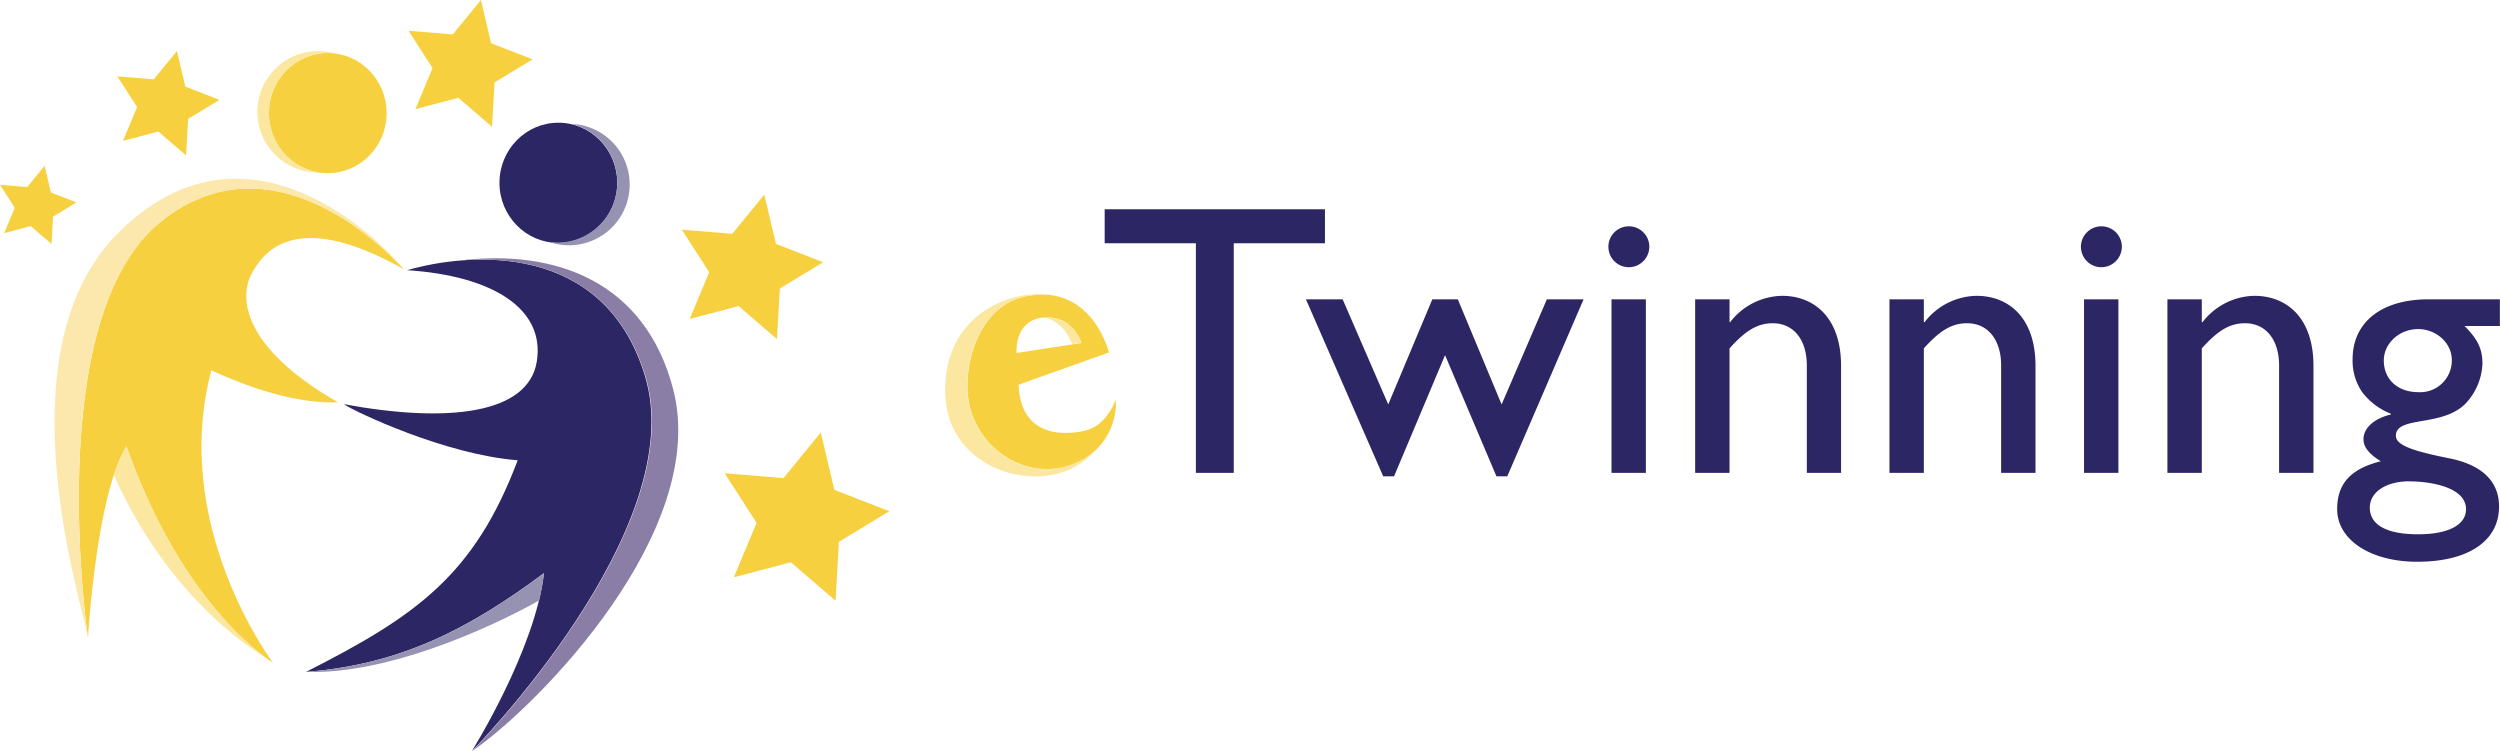 <svg data-name="Layer 2" version="1.1" viewBox="0 0 557 167.3" xmlns="http://www.w3.org/2000/svg"><defs><style>.cls-1{fill:#2c2664}.cls-2{fill:#9693b2}.cls-3{fill:#f7d03f}.cls-4{fill:#fbe79f}.cls-5{fill:#fce8ac}.cls-6{fill:#8b7ea6}</style></defs><title>logo</title><ellipse class="cls-1" cx="124.4" cy="40.73" rx="13.12" ry="13.39"/><path class="cls-2" transform="translate(-142.4 -214)" d="m269.7 241.6a13.42 13.42 0 0 1-2.86 26.45 12.9 12.9 0 0 1-2.34-0.23 13.53 13.53 0 1 0 5.2-26.22z"/><ellipse class="cls-3" cx="73.02" cy="25.2" rx="13.12" ry="13.39"/><path class="cls-4" transform="translate(-142.4 -214)" d="M202.34 239.18a13.26 13.26 0 0 1 13.12-13.39 13 13 0 0 1 1.35.07 13.53 13.53 0 1 0-3.55 26.59h.41a13.3 13.3 0 0 1-11.33-13.27z"/><path class="cls-3" d="M118.65 13.22l-8.46 5.14-.56 9.89-7.51-6.46-9.57 2.52 3.82-9.13-5.35-8.33 9.86.82L107.15 0l2.27 9.64 9.23 3.58zM48.88 22.25l-6.96 4.23-.46 8.14-6.18-5.32-7.88 2.08 3.15-7.52-4.41-6.85 8.12.67 5.16-6.31 1.87 7.93 7.59 2.95zM17.03 45.1l-5.21 3.17-.35 6.09-4.62-3.98-5.91 1.55L3.3 46.3 0 41.17l6.08.5 3.86-4.72 1.41 5.94 5.68 2.21zM183.39 58.43l-9.64 5.85-.64 11.27-8.55-7.36-10.9 2.87 4.35-10.4-6.1-9.49 11.24.93 7.14-8.74 2.59 10.98 10.51 4.09zM198.14 113.9l-11.23 6.82-.75 13.12-9.96-8.57-12.7 3.35 5.07-12.12-7.11-11.06 13.1 1.09 8.31-10.18 3.02 12.79 12.25 4.76z"/><path class="cls-1" transform="translate(-142.4 -214)" d="m233.1 274.2c13.57-3.93 43.86-6.64 53 23.57 10.36 34.1-38.57 83.56-38.57 83.56s14.11-22.5 16.07-39.64c-16.78 12.5-32 20.35-53 22 24.64-12.5 37.5-21.6 47.14-47.14-16.07-1.25-36.07-10.71-38.75-12.5 23.21 4.29 41.08 2.21 43-9.46s-9.61-19.14-28.89-20.39z"/><path class="cls-3" transform="translate(-142.4 -214)" d="M232.4 274s-27.68-32.14-54.28-10.53S162 356.13 162 356.13s1.79-31.78 8.57-42.67c13 36.78 32.67 48.21 32.67 48.21s-23-30.35-13.75-65.17c14.28 6.61 23.57 7.32 28.21 7.14-21.43-12.32-22-23.39-19.28-28.57 2.36-4.47 9.34-15 33.98-1.07z"/><path class="cls-5" transform="translate(-142.4 -214)" d="m178.1 263.5c26.6-21.61 54.28 10.54 54.28 10.54-4.29-5.53-34.84-37.34-63.92-7.86-26.25 26.6-7.5 83-6.43 90-0.05-0.01-10.54-71.08 16.07-92.68z"/><path class="cls-4" transform="translate(-142.4 -214)" d="m170.6 313.4a30.23 30.23 0 0 0-2.81 6.38c3.25 7.6 13.87 28.85 35.34 41.74-1.73-1.06-20.15-13.09-32.53-48.12z"/><path class="cls-6" transform="translate(-142.4 -214)" d="m292.4 300.8c-6.18-24-26.18-31.54-48.21-28.69 14.88-1.43 34.82 2.14 42 25.65 10.36 34.1-38.57 83.56-38.57 83.56 14.96-10.3 52.86-49.13 44.78-80.52z"/><path class="cls-2" transform="translate(-142.4 -214)" d="m263.6 341.7c-16.78 12.5-32 20.35-53 22 20.26 0.67 45.62-12.3 51.91-15.92a49.35 49.35 0 0 0 1.09-6.08z"/><path class="cls-3" transform="translate(-142.4 -214)" d="M391 303s-1.88 5.76-6.82 6.94-14.47 1.29-14.82-10.23l20.11-7.18s-3.88-16-19.17-12.35c-10.35 2.47-13.88 16.61-11.76 24.7 2.59 9.88 13.41 16.58 23.41 12.35A14.51 14.51 0 0 0 391 303zm-16.11-18.23c6.59-.59 8.47 5.65 8.47 5.65l-14.47 2.23s-.61-7.32 5.97-7.91z"/><path class="cls-4" transform="translate(-142.4 -214)" d="M381.92 317.21a16.72 16.72 0 0 1-17.84-3.29 17.63 17.63 0 0 1-5.57-9.06c-2.12-8.09 1.41-22.23 11.76-24.7.54-.13 1.07-.23 1.58-.31l.43-.06c.37-.05.74-.09 1.09-.12h1.82c.45 0 .89 0 1.31.1l.12-.05c-9.07-1.44-24.23 4.52-23.61 22.17.64 18.08 23.59 23.35 32.89 13a15.85 15.85 0 0 1-3.98 2.32z"/><path class="cls-4" transform="translate(-142.4 -214)" d="M374.86 284.74h-.33c4.09.33 6.1 4.25 6.77 5.92l2-.31s-1.85-6.19-8.44-5.61z"/><path class="cls-1" transform="translate(-142.4 -214)" d="m437.6 268.2h-20.32v51.15h-8.44v-51.15h-20.32v-7.58h49.08v7.58zm39.36 35.91 10.08-23.42h8.18l-17 39.44h-2.41l-11.45-27-11.37 27h-2.41l-17.22-39.44h8.18l10.16 23.42 9.82-23.42h5.68zm28.35-30.57a4.56 4.56 0 1 1 4.56-4.56 4.59 4.59 0 0 1-4.56 4.56zm3.79 45.81h-7.66v-38.66h7.66v38.66zm18.61-33.58h0.17a14.94 14.94 0 0 1 11.54-5.86c7.32 0 13.17 5 13.17 15.59v23.85h-7.63v-23.94c0-5.68-2.93-9.39-7.58-9.39-3.36 0-6 1.55-9.64 5.6v27.73h-7.66v-38.66h7.66v5.08zm43.32 0h0.17a14.94 14.94 0 0 1 11.54-5.86c7.32 0 13.17 5 13.17 15.59v23.85h-7.66v-23.94c0-5.68-2.93-9.39-7.58-9.39-3.36 0-6 1.55-9.64 5.6v27.73h-7.66v-38.66h7.66v5.08zm39.56-12.23a4.56 4.56 0 1 1 4.56-4.56 4.59 4.59 0 0 1-4.56 4.56zm3.79 45.81h-7.66v-38.66h7.66v38.66zm18.58-33.58h0.17a14.94 14.94 0 0 1 11.54-5.86c7.32 0 13.17 5 13.17 15.59v23.85h-7.66v-23.94c0-5.68-2.93-9.39-7.58-9.39-3.36 0-6 1.55-9.64 5.6v27.73h-7.66v-38.66h7.66v5.08zm66.45 0.86h-7.92c3 3 4 5.17 4 8.44a13.83 13.83 0 0 1-3.62 8.7c-5.17 5.51-15.67 2.76-15.67 7.32 0 2.15 4 3.44 11.8 5 8.27 1.64 11.19 5.85 11.19 10.76 0 7.66-6.8 12.31-18.25 12.31-10.42 0-17.82-4.91-17.82-11.71 0-5.68 3-9 9.73-10.68-2.67-1.64-3.87-3.19-3.87-4.91 0-2.5 2.41-4.65 6.11-5.51v-0.17a14.68 14.68 0 0 1-6.46-4.91 12.35 12.35 0 0 1-2.07-7.23c0-8.27 6.46-13.35 16.88-13.35h15.93v5.94zm-20.24 34.61c-5.17 0-8.78 2.41-8.78 5.86 0 3.87 3.79 5.94 10.76 5.94 6.72 0 10.68-2.07 10.68-5.6 0-4.9-7.92-6.19-12.66-6.19zm2-33.92c-4.22 0-7.66 3.19-7.66 7 0 4.22 3.1 7.06 7.75 7.06a7.06 7.06 0 0 0 7.4-7.23c-0.02-3.73-3.46-6.83-7.51-6.83z"/></svg>

